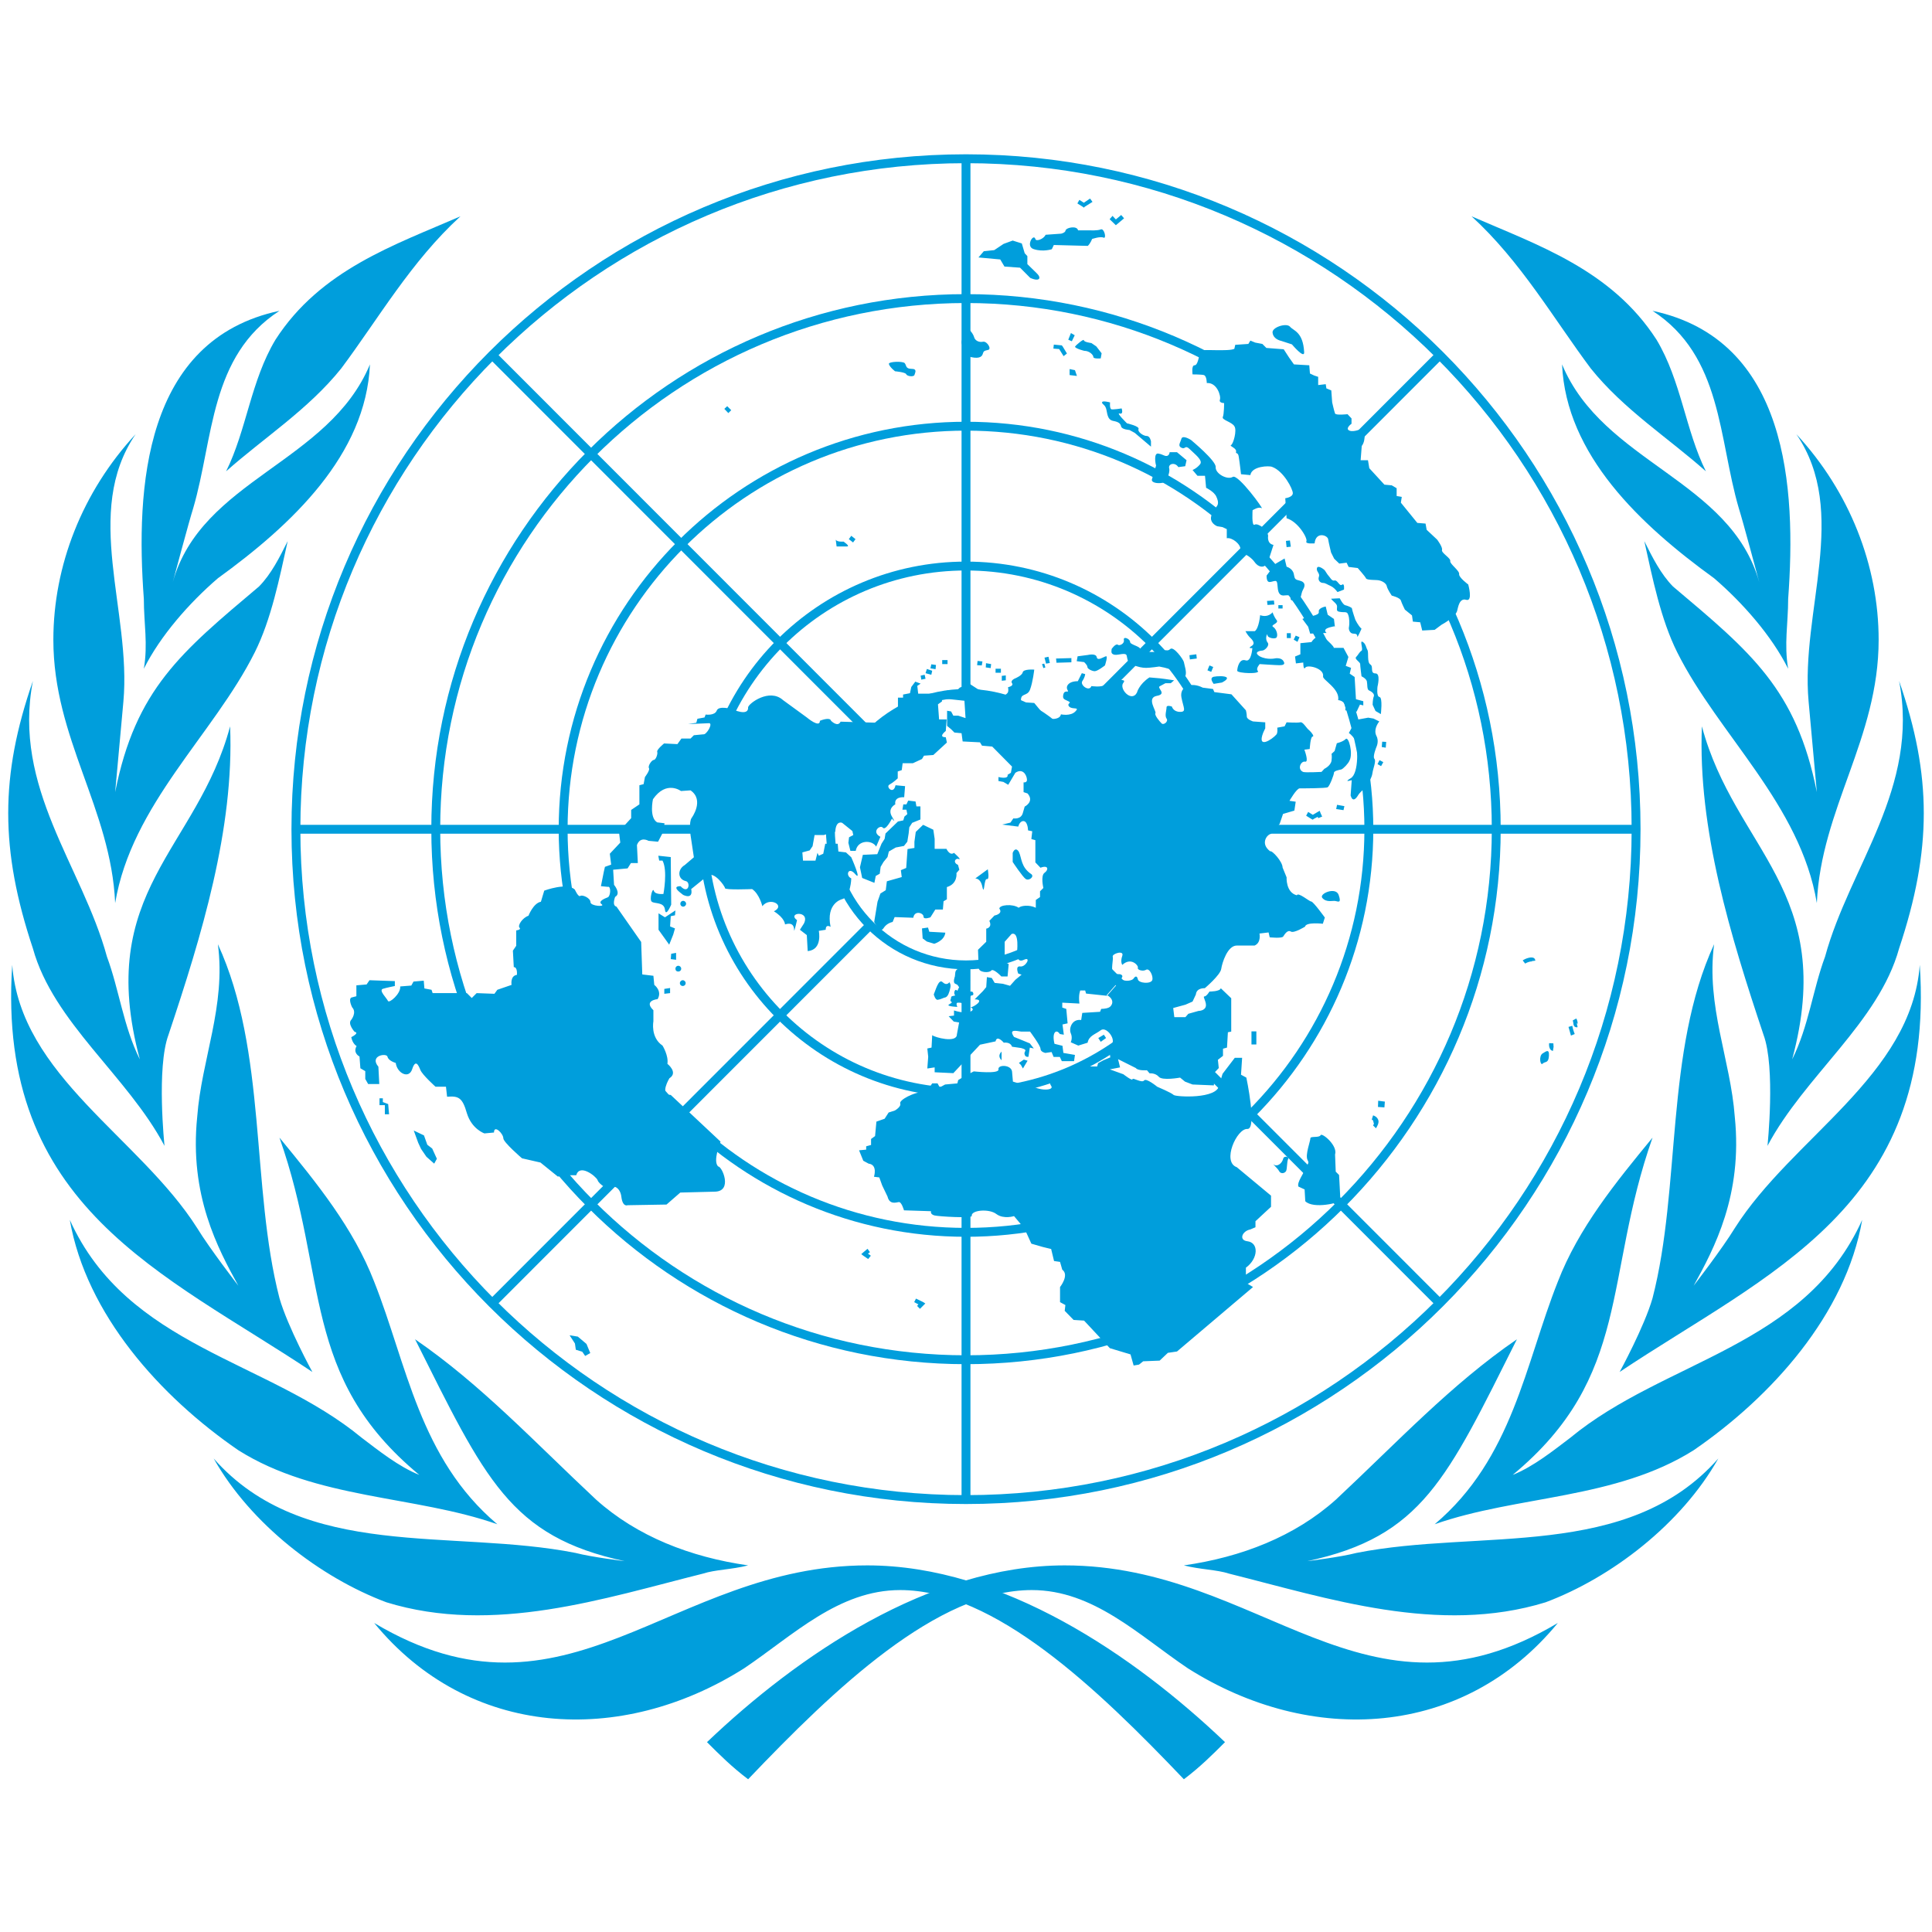 <svg version="1.2" xmlns="http://www.w3.org/2000/svg" viewBox="0 0 869 869" width="869" height="869">
	<title>UN_emblem_blue-svg</title>
	<style>
		.s0 { fill: #009edc } 
		.s1 { fill: none;stroke: #009edc;stroke-width: 4 } 
	</style>
	<path id="Layer" class="s0" d="m223.7 685.6c-35.1-29.6-40.7-72.1-55.4-109.1-9.3-24.1-25.9-44.5-42.6-64.8 22.2 62.9 9.3 107.3 62.9 151.7-9.3-3.7-18.5-11.1-25.9-16.7-42.5-35.1-105.4-40.7-131.3-98 7.4 42.5 40.7 79.5 75.8 103.6 35.2 22.2 79.5 20.3 116.5 33.3zm92.5 22.2c5.5-1.8 12.9-1.8 20.3-3.7-25.9-3.7-49.9-13-68.4-29.6-27.7-25.9-51.8-51.8-81.4-72.1 31.5 62.8 42.6 88.7 94.3 99.8 0 0-14.8-1.8-22.1-3.7-55.5-11-122.1 3.7-162.8-42.5 16.7 29.6 48.1 53.6 77.7 64.7 48.1 14.8 98-1.8 142.4-12.9zm73.9-3.7c-88.7 0-134.9 77.7-221.8 25.9 42.5 51.8 110.9 55.5 166.4 20.4 22.1-14.9 42.5-35.2 70.2-35.2 42.5 0 88.8 44.4 127.6 85.1 7.4-5.6 12.9-11.1 18.5-16.7-40.7-38.8-99.9-79.5-160.9-79.5zm-249.6-87c0 0-11.1-20.3-14.8-33.2-12.9-50-5.5-111-27.7-159.2 3.7 27.8-7.4 51.9-9.3 77.7-3.6 35.2 9.3 59.2 18.5 75.9 0 0-12.9-16.7-18.5-25.9-25.8-40.7-79.5-68.5-83.2-118.4-7.3 109.1 68.5 138.7 135 183.1zm-25.9-323.7c7.4-14.8 11.1-33.3 14.8-50-3.7 7.4-7.4 14.8-12.9 20.4-35.1 29.6-55.5 46.2-64.7 92.5l3.7-40.7c3.7-40.7-18.5-85.1 5.5-120.3-24 25.9-37 59.2-37 92.5 0 44.4 25.9 75.9 27.8 118.4 7.4-44.4 44.3-75.8 62.8-112.8zm-12.9-81.4c16.6-14.8 37-27.8 51.8-46.3 16.6-22.2 31.4-48.1 53.6-68.4-29.6 12.9-62.9 24-83.2 55.5-11.1 18.5-13 40.7-22.2 59.2zm-37 88.8c7.4-14.8 20.4-29.6 33.3-40.7 33.3-24.1 66.6-55.5 68.4-96.2-18.5 44.4-75.8 51.8-88.7 98 0 0 7.4-27.7 9.2-33.3 9.2-31.4 7.4-68.4 38.8-88.8-61 13-64.7 79.6-61 129.6 0 11 1.9 20.3 0 31.4zm9.3 214.6c0 0-3.7-35.2 1.8-50 14.8-44.3 29.6-92.5 27.7-138.7-14.8 55.5-61 74-40.6 149.8-7.4-14.8-9.3-31.4-14.8-46.2-11.1-40.7-42.6-75.9-33.3-124-14.8 42.6-14.8 75.9 0 120.3 9.2 33.3 42.5 57.3 59.2 88.8z"/>
	<path id="Layer" class="s0" d="m645.3 685.6c35.1-29.6 40.7-72.1 55.4-109.1 9.3-24.1 25.9-44.5 42.6-64.8-22.2 62.9-9.3 107.3-62.9 151.7 9.3-3.7 18.5-11.1 25.9-16.7 42.5-35.1 105.4-40.7 131.3-98-7.4 42.5-40.7 79.5-75.8 103.6-35.2 22.2-79.5 20.3-116.5 33.3zm-92.5 22.2c-5.5-1.8-12.9-1.8-20.3-3.7 25.9-3.7 49.9-13 68.4-29.6 27.7-25.9 51.8-51.8 81.4-72.1-31.5 62.8-42.6 88.7-94.3 99.8 0 0 14.8-1.8 22.1-3.7 55.5-11 122.1 3.7 162.8-42.5-16.7 29.6-48.1 53.6-77.7 64.7-48.1 14.8-98-1.8-142.4-12.9zm-73.9-3.7c88.7 0 134.9 77.7 221.8 25.9-42.5 51.8-110.9 55.5-166.4 20.4-22.1-14.9-42.5-35.2-70.2-35.2-42.5 0-88.8 44.4-127.6 85.1-7.4-5.6-12.9-11.1-18.5-16.7 40.7-38.8 99.9-79.5 160.9-79.5zm249.6-87c0 0 11.1-20.3 14.8-33.2 12.9-50 5.5-111 27.7-159.2-3.7 27.8 7.4 51.9 9.3 77.7 3.6 35.2-9.3 59.2-18.5 75.9 0 0 12.9-16.7 18.5-25.9 25.8-40.7 79.5-68.5 83.2-118.4 7.3 109.1-68.5 138.7-135 183.1zm25.9-323.7c-7.4-14.8-11.1-33.3-14.8-50 3.7 7.4 7.4 14.8 12.9 20.4 35.1 29.6 55.5 46.2 64.7 92.5l-3.7-40.7c-3.7-40.7 18.5-85.1-5.5-120.3 24 25.9 37 59.2 37 92.5 0 44.4-25.9 75.9-27.8 118.4-7.4-44.4-44.3-75.8-62.8-112.8zm12.9-81.4c-16.6-14.8-37-27.8-51.8-46.3-16.6-22.2-31.4-48.1-53.6-68.4 29.6 12.9 62.9 24 83.2 55.5 11.1 18.5 13 40.7 22.2 59.2zm37 88.8c-7.4-14.8-20.4-29.6-33.3-40.7-33.3-24.1-66.6-55.5-68.4-96.2 18.5 44.4 75.8 51.8 88.7 98 0 0-7.4-27.7-9.2-33.3-9.2-31.4-7.4-68.4-38.8-88.8 61 13 64.7 79.6 61 129.6 0 11-1.9 20.3 0 31.4zm-9.3 214.6c0 0 3.7-35.2-1.8-50-14.8-44.3-29.6-92.5-27.7-138.7 14.8 55.5 61 74 40.6 149.8 7.4-14.8 9.3-31.4 14.8-46.2 11.1-40.7 42.6-75.9 33.3-124 14.8 42.6 14.8 75.9 0 120.3-9.2 33.3-42.5 57.3-59.2 88.8z"/>
	<path id="Layer" fill-rule="evenodd" class="s1" d="m434.5 674.5c166.4 0 301.4-135 301.4-301.6 0-166.5-135-301.5-301.4-301.5-166.4 0-301.4 135-301.4 301.6 0 166.5 135 301.5 301.4 301.5z"/>
	<path id="Layer" fill-rule="evenodd" class="s1" d="m434.5 611.6c131.7 0 238.5-106.8 238.5-238.7 0-131.8-106.8-238.6-238.5-238.6-131.7 0-238.5 106.8-238.5 238.6 0 131.9 106.8 238.7 238.5 238.7z"/>
	<path id="Layer" fill-rule="evenodd" class="s1" d="m434.5 554.3c100.1 0 181.2-81.2 181.2-181.3 0-100.2-81.1-181.3-181.2-181.3-100.1 0-181.2 81.1-181.2 181.3 0 100.1 81.1 181.3 181.2 181.3z"/>
	<path id="Layer" fill-rule="evenodd" class="s1" d="m434.5 491.4c65.4 0 118.3-53.1 118.3-118.4 0-65.4-52.9-118.4-118.3-118.4-65.4 0-118.3 53-118.3 118.4 0 65.3 52.9 118.4 118.3 118.4z"/>
	<path id="Layer" fill-rule="evenodd" class="s1" d="m434.5 434c33.7 0 61-27.3 61-61.1 0-33.7-27.3-61-61-61-33.7 0-61 27.3-61 61 0 33.8 27.3 61.1 61 61.1z"/>
	<path id="Layer" fill-rule="evenodd" class="s1" d="m434.5 71.4v240.5m0 122.1v240.5m-212.6-514.3l170.1 170.2m85 85.1l170.1 170.2m-514-212.7h240.4m122 0h240.4m-514 212.7l170.1-170.2m85-85.1l170.1-170.2"/>
	<path id="Layer" fill-rule="evenodd" class="s0" d="m607 342.1c-0.5 1.3-2.8 3.7-3.7 4-0.9 0.2-3.3 0.6-3.3 1.5 0 0.9-1.9 5.9-2.8 6.5-0.9 0.5-11.1 0.5-12.6 0.5-1.4 0-4.6 5.6-4.6 5.6l2.8 0.4-0.6 4-5.1 1.5-1.5 4.4c0 0-3 4.3-4.3 4.7-1.3 0.3-4.6 4.2 0 7.7 0.9-0.5 5.6 4.7 5.6 7.3l1.8 4.4c0 0-0.4 6.8 4.6 8.1 0.6-1.6 5.6 2.8 6.5 2.8 0.9 0 6.1 7.2 6.1 7.2l-0.9 2.8c0 0-7.6-0.9-8 1.3 0 0-5 3.1-6.4 2.2-1.5-0.9-2.8 1.3-3.4 2.2-0.5 1-6.1 0.4-6.1 0.4l-0.5-2.2-4.1 0.5c0 0 0.9 4.1-2.2 5.4h-8c-4.2 0-6.6 7.8-7 10.5-0.4 2.8-7.4 8.7-7.4 8.7 0 0-3.7-0.3-4 2.8l-1.5 3.2-3.2 1.4-5.5 1.5 0.5 4.1h5l1.3-1.5 4.6-1.3c0 0 2.6 0 3.2-1.8 0.7-1.9-1.5-4.7-0.6-4.7 1 0 2.3-2.2 2.3-2.2 0 0 4.8 0 5.1-1.5l4.7 4.5v15l-1.5 0.3-0.4 6.9-1.8 0.5v3.2l-2.3 1.8 0.4 3.7-1.8 1.9-0.4 5.9-9.6-0.4-3.4-1.3-2.2-1.8c0 0-8.1 1.5-9.6-0.4-1.6-1.8-4.1-1.5-4.1-1.5l-1.2-1.4c0 0-4.1 0.3-5-1l-8-4 0.9 3.7-4.6 0.9 6.1 2.2c0 0 4.1 3.2 4.1 2.2 0-0.9 4.2 1.9 5.2 0.6 0.9-1.3 5.9 2.8 5.9 2.8 0 0 6.4 2.7 7.4 3.7 0.9 0.9 19.9 2 20.5-4.5l1.5-5 5.5-7.2h3.3l-0.5 7.6 2.4 1.3c0 0 5 23.5 0.4 23.1-4.7-0.2-11.5 14.8-4.7 17.2l15.4 12.8v5l-7 6.5v2.7l-2.3 1c-3.7 0.7-5.3 4.8-1.4 5.3 5.3 0.6 5 7.8-0.6 11.9v6.8l3.2 1.9-34.2 29-4.1 0.6-3.7 3.5-7.4 0.3-1.9 1.5-2.4 0.4-1.4-5-9.3-2.8-11.6-12.4-4.7-0.3-4-4.1 0.3-2.6-2.4-1.3v-6.8c0 0 4.3-5.4 1-7.8l-1-3.5-2.7-0.4-1.3-5.4-3.7-0.9-5.2-1.5-3.1-6.8-4.7-5.6c0 0-4.6 1.5-7.9-0.9-3.3-2.6-11.7-1.8-11.1 0.9-0.6 1-14.6 0.2-16.8-0.3-2.1-0.6-1.5-1.9-1.5-1.9l-12.2-0.4c0 0-1.1-4-2.4-3.7-1.3 0.2-4.1 1.2-5-2.5l-2.4-5-1.3-3.6-2.4-0.3c0 0 1.8-5.4-2.4-5.9l-2.4-1.3-1.9-4.7 3.2-0.3v-1.5l2.2-0.6v-2.7l1.8-1.3 0.6-6.5 3.7-1.3 1.8-2.8 2.8-0.9c0 0 3-1.7 2.4-3.2-0.5-1.4 5.6-5.1 12-5.5l2.4-3.5h2.4l1 1.8 2.4-1.3 5.5-0.5 0.4-1.5 3.3-2 3.7-1.9c0 0 11.5 1.3 11.1-0.9-0.4-2.2 5.6-2.2 6.1 0.9l0.4 4.6 3.3 1c0 0 3.5 2.7 4.1-0.4 2 3.5 11.6 3.9 9.8 1.3-1.9-2.4 2.7-4.6 2.7-4.6l2.8-0.4 1.3-1.9 4.1-0.3 1.5-1.5h8.3l0.4-1.5 2.4-1.3 3.1-1.3-0.4-2.8c0 0 0-1.1 1.3-3.5 1.3-2.4-2.8-7.7-5.2-5.9-2.5 1.9-5.3 2.4-5.9 5.6l-4.2 1.3-3.4-1.5c0 0 1-1.9 0-4.1-0.9-2.2 0.6-6.5 4.7-5.9l0.5-3.2 8-0.5 0.5-1.3c0 0 2.1 0 3.4-0.6 1.3-0.5 3.1-3.3-0.6-5.5l-0.2 0.2-9.4-1-0.4-1.4h-2.2c0 0-0.9 1.8-0.4 5.9l-7.7-0.4v2.2l1.8 0.6 0.6 6.5-2.3 0.5 0.6 4.6-1.8-0.3c-1.5-2.4-3.7-0.9-2.4 4.4l3.6 0.9 0.4 3.2 5.2 0.9-0.4 2.8h-5.5l-0.9-1.9h-2.8l-0.9-2.2-2.8 0.4c0 0-2.2-0.4-2.2-1.9 0-1.4-4.7-7.7-4.7-7.7h-4c-2.6-0.4-5.6-1.1-3.2 2.4l3.7 1.5 3.4 1.4 1.8 2.3-1.8-0.4-0.6 4.1c0 0-1.5 0.5-1.8-1.3-0.2-1.3 1.8-1.7-1.5-2.6l-4.1-0.6c0 0-0.5-2.2-3.7-1.8 0 0-3.1-3.7-3.7-0.6l-7 1.5-12 12.8-8.4-0.4v-2.2l-3.3 0.5 0.4-5.3-0.4-3.7 1.9-0.4 0.3-5.6c1 1 11.1 3.7 11.1-0.3l1-5.4-2.4-0.4-2.3-2.4 2.4-0.3v-2.3c7.1 2.3 10.2-0.5 7.4-1.4 1.3 0 6.9-3.6 1.9-3.6l3.7-3.7 1.5-1.8 0.3-4.5 2.2 0.4 1.3 2.2 3.7 0.4 3.2 0.9 2.4-2.7 2.8-2.3-1.5-0.5c0 0-1.5-3.5 0.9-3.2 2.4 0.4 5-4.4 1.9-3.1-1.5 0.7-3 1.1-3.4-2.4 0-0.9 1.3-10.4-2.4-9.1l-3.1 3.5v9.1l1.8 0.9-0.5 5.6h-2.8c0 0-3.7-3.9-4.6-2.6-0.9 1.1-5.6 0.9-5.6-1.3l-0.3-8.1 3.7-3.6v-5.9c0 0 2.9-0.4 1.4-3.5l2.3-2.4c0 0 4-0.7 2.2-3.1 0-1.7 5.9-2.3 8.7-0.4 0.9-0.9 4.6-1.5 7.7 0v-3.5l1.9-1.3v-2.6l1.5-1.5c0 0-1.3-5.5 0.5-6.8 1.9-1.3 1.9-3.7-1.8-2.3l-2.3-2.4v-10l-1.8-0.5 0.4-3.5-1.9-0.4c0 0 0-2.2-0.9-3.5-0.9-1.3-2.8-0.8-3.5 1.8l-7.2-0.9 3.7-0.9 1.3-1.9c0 0 3.3 0.6 4.2-2.2l0.9-3.1c0 0 4.5-2.2 1.3-5.9l-1.8-0.6v-4.4c0 0 1.8 0.3 1.5-1.5-0.2-1.9-1.9-5-5.2-2.8l-3.2 5.4-2.2-1.3-2.2-0.4v-1.8c0 0 4.6 1.2 4.1-1l1.5-0.9 0.5-2.8-8.9-9-4.6-0.4-0.9-1.5-7.8-0.4-0.5-3.7-3.2-0.3-1.5-1.5-1.8-1.5v-6.8l1.8 0.3 1 1.9h2.2l3.3 1.1-0.5-7.8-8.4-0.9 0.4-3.7h4.6l1.3-1.3 4.3-1.8 3.7 2.4 3.7 1.4c0.9 1 7.2 3.2 9.6 0.6 0.9-0.7 0.4-2.8 0.4-2.8 0 0 2.7-0.5 1.8-1.8-0.9-1.3 1.5-2.2 1.5-2.2 0 0 2.9-1.2 3.3-2.6 0.2-1.7 5.2-1.3 5.2-1.3 0 0-0.6 5.5-1.9 9-1.3 3.4-4.6 1.1-4 5.6l5.9 0.4c0 0 4.6 5.5 5.2 6.4 0.7 1 6.4 1.5 6.8-1.3 0 0 4.3 1 6.5-1.3 2.2-2.2-1.5-0.7-2.8-2.2-1.3-1.5 1.5-1.5-0.4-2.4-1.8-0.9-2.7-0.9-2.2-3.1 0.6-2.3 2.8-0.4 1.9-1.9-1-1.6 0.3-4 4.6-4l1.8-3.6 1.5 0.4c0 0 0 1.3-1.3 3.2-1.1 1.8 3.2 4.9 4.1 2.2 0 0 4.6 0.7 6.1-0.6 1.5-1.3 10.5-3.5 8.3-0.9-2.2 2.6 3.7 9.1 6.1 4.4 0 0 0.9-3.7 5.6-6.8l4.6 0.4 2.4 0.3 4.1 0.6-1.5 1.3h-2.4l-2.4 1.3c-1.9 0.7 3.5 3.5-1.5 4.4-4.8 0.9 0 6.9-0.6 7.8-0.5 0.9 1.9 3.7 2.8 4.6 0.9 0.9 3.2-0.9 2.2-2.2-0.9-1.3 0-3.7 0-5 0-1.3 2.4-0.4 2.4-0.4 0 0 0.6 2.4 3.7 2.4 3 0 1.5-1.8 0.6-6.5-0.9-4.8 4.1-7.2 9.6-4.4l4.6 0.6 0.6 1.4 7.7 1 6.5 7.2c0 0 0.4 1.5 0.4 2.8 0 1.3 2.8 2.2 2.8 2.2l5.5 0.4v2.7l-0.9 1.9c-3 7.7 4 3.1 5.9 0.9 0.7-0.7 0.4-3.1 0.4-3.1l3.3-0.6 0.9-1.8c0 0 4.8 0.3 6.1 0 1.3-0.4 2.8 2.7 4.1 3.6 1.1 1 2.4 2.8 1.5 2.8-1 0-1.3 5.6-1.3 5.6l-2.4 0.3c0 0 2.2 5.8 0.3 5.4-1.8-0.4-3.7 3.3-0.9 4.6 0.9 0.4 8.3 0 8.3 0l1.3-1.4c0 0 2.8-1.3 3.2-3.6 0.3-2.2 0-3.1 0-3.1l1.4-1.3 1-3.5c0 0 2.7-0.6 4-1.9 1.3-1.3 3.4 6.5 1.7 9.7zm-102.4 98.2c0 0.1 0.1 0.3 0.3 0.4 1.7 0.9 4.5 0.3 5-0.6 0.6-0.9 1.5-1.5 1.9 0.4 0.4 1.8 5.9 2.2 6.5 0.3 0.5-1.8-1.3-5.5-2.8-4.6-1.5 0.9-4.1 0-3.7-0.9 0.4-0.9-3-5-7-1.3 0 0-1-1.3 0-4.1 0.9-2.7-4.7-0.9-4.3 0.4 0.4 1.1-1.1 6.5 0.4 7.4 1.5 0.9 2.7 0 3.7 0.9 0.7 0.8-0.4 1.1 0 1.7zm-0.2-0.2l-6.7 7.6h0.4l6.5-7.4q-0.1-0.1-0.2-0.2zm0.2 0.3v-0.1q0 0 0 0.1zm-69.5 4.5c0.3-0.4 0.9 1.5 1.8 1.1 0.9-0.2 1.3 1.7 0.4 1.7-1 0-1 1.1-1 1.7 0 0.5 0 1.6-0.7 2.4-0.7 0.7-1.3 0.1-2.2-0.2-0.9-0.6-1.3-0.6-2.6-0.6-1.1 0-0.2 1.9-0.2 1.9 0 0-4.8-0.2-3.9-1 1-0.7 1.9-0.9 1.1-1.4-0.7-0.6 0-1 0-1.9 0-0.9 2.3-0.5 1.7-1.1-0.7-0.7 0-3.3 1.1-1.8l0.8-1.7c-0.8-0.8-0.2-0.9-1.7-1.5-1.3-0.5-0.2-3.3-0.2-3.3l0.2-1.9c0.4-2.4 5-2.6 5.4-0.5 0.1 2 0 3.5 0 3.5l1.2 0.5c0 0-0.1 1.5-1.2 1.5-1.2 0 0 0.8-0.8 1.5zm-15.1 2.4c0.7-1.5 2.2-7.4 4-5.5 1.9 1.8 3 0 3 0 0 0 0.9 0.9 0.4 2.7-0.4 1.9-1 3.7-2.1 4.1-1.1 0.2-2 0.9-3.5 1.1-1.1 0.2-1.8-2.4-1.8-2.4zm269-15v0.2c-0.2-0.2-1.9 0.2-3 0.9l-1.1-1.4c1.1-0.8 3.5-1.7 4.8-1.2 0.6 0.2 0.8 0.8 0.9 1.3zm9.8 38.5l-0.3 1.9c-1.5-0.2-1.9-2.1-1.7-3.5l1.9 0.1c0 0.8 0.1 1.5 0.1 1.5zm8.4-9.4c0.3 1.8 1.1 3.7 1.1 3.7l-1.7 0.7c0-0.2-0.6-2-1.1-3.9zm2-1.2l0.4 1.8c-0.6 0.2-0.9 0-1.3-0.2-0.4-0.4-0.6-0.9-0.6-1.5-0.1-0.3-0.1-0.9-0.3-1.3l1.6-0.9c0.4 0.7 0.6 1.5 0.6 2v0.4c-0.2-0.1-0.3-0.2-0.4-0.3zm0-0.1q0 0.1 0 0.1zm-15.3 13.7c1.3-0.7 3-2.4 2.8 1.1-0.2 3.5-1.7 2.4-2.8 3.5-1.1 1.2-1.9-3.5 0-4.6zm-74.1 24.1l0.1-2.8 3 0.4-0.2 2.6zm-0.9 9.6l-1.3-1.3c0-0.2 0.2-0.4 0.4-0.6l-0.4-1.6c-0.2-0.2-0.4-0.4-0.6-0.4l0.6-1.9c0.2 0 2 0.6 2.4 2.3 0.2 1.1-0.2 2-1.1 3.5zm-227.6 55.7l-0.9 0.7 1.3 0.9-1.2 1.5-2.2-1.5-0.9-0.7 0.9-0.8 1.9-1.6zm23.8 22.4l1.1 0.7-2.4 2.4-1.3-1.3 0.6-0.7-1.9-1 0.8-1.6zm-88-402.9l1.8 1.8-1.3 1.3-1.8-1.9zm55.8 58.3l1.9 1.5-1.1 1.5-1.9-1.5zm-7 1.3v0.4q0-0.2 0-0.4zm0 0.4c0.5 1.2 3.5 0.9 3.5 0.9 0 0 3.3 2.2 1.5 2.2h-4.6zm101.6-87.4l0.4 0.4 2 3.3-1.5 1.2-2-3.2-2.6-0.2 0.2-1.8 3.1 0.3zm10-64.1l2.8-1.9 1.1 1.5-3.5 2.2-0.4 0.4-0.5-0.4-2.4-1.5 0.9-1.6zm16.8 5.5l1.3 1.5-3.1 2.6-0.6 0.5-2.8-2.7 1.3-1.5 1.5 1.6zm-104.5 67c-0.1-1.1 6.1-1.3 7.1-0.4 0.9 1 0.3 2.6 3.1 2.6 2.8 0 1.5 1.9 1.3 2.8-0.4 0.9-3.3 0.6-3.7-0.4-0.4-0.9-5-1.3-5-1.3 0 0-2.4-1.8-2.8-3.3zm32.8-9.2c-0.4-2.3 1.4-2.3 1.8-5.4 0.4-3.1 3.3 0.9 3.7 2.4 0.4 1.7 2.2 2.6 4.1 2.2 1.8-0.3 4 3.4 2.2 3.7-1.9 0.4-2 0.6-2.4 1.9-0.4 1.3-2 2.4-6.8 0.9-1.2-0.4-2.1-3.7-2.6-5.7zm37.7-48.9l7-0.5c0 0 1.9-0.4 2-1.5 0.4-1.3 5.2-2.2 5.6 0h5.5c0 0 3.2 0.2 4.7-0.4 1.6-0.7 2.7 4.3 1.3 3.7-1.5-0.7-5.2 0.6-5.2 0.6 0 0-0.6 1.8-1.9 3.1l-15.3-0.4-0.9 1.9c0 0-3.9 1.3-8 0-4.1-1.1-0.2-7.4 0.6-4.6 0.3 1.3 3.8 0 4.6-1.9zm-6.9 19.4l-4.6-4.6-7-0.5-1.9-3.2-9.8-0.9 2.4-2.8 4.7-0.5 4.2-2.8 4.1-1.5 4.1 1.3 1.3 4.4 1.2 1.3v3.6l4.1 4c2.4 2.2 1.5 4.1-2.8 2.2zm17.1 27.8l1.2-3 1.7 1-1.3 2.7zm91.9-3.1c-0.5-2.4 6.1-4.6 7.8-2.8 1.5 1.9 5.9 2.2 6.4 11.5 0.2 3.3-5.5-3.5-5.5-3.5l-4.6-1.5c-2.6-0.6-3.9-2-4.1-3.7zm-17.2 7.2l0.4-1.8 5.9-0.4 0.9-1.5 2.2 0.9 3.2 0.6 1.8 1.8 7.8 0.6 2.4 3.7 2.2 3.1 6.9 0.4 0.3 3.7 1.9 0.9 1.8 0.6v3.7l3.4-0.4 0.3 1.9 2.2 0.9 0.4 5.4c0 0 0.9 4 1.3 5 0.4 0.9 5.6 0.3 5.6 0.3l1.8 1.9v2.4c0 0-3.1 2.2-0.9 3.1 2.2 0.9 6.5-1.3 6.5-1.3 0 0 1.2 5.4-1 8.2l-0.5 6.4h3.3l0.6 3.6 6.8 7.4 3.3 0.3 2.2 1.3v3.5l2.3 0.4-0.4 2.6 7.4 9.1 3.7 0.3 0.5 2.8 4.7 4.4c0 0 2.6 3.4 2.2 4.7-0.4 1.3 4.1 3.7 3.7 5-0.2 1.3 4.4 4.4 4 5.9-0.1 1.5 4.1 4.6 4.1 4.6 0 0 2.2 7.8-0.9 6.9-3.2-1-3.7 3.7-4.1 5-0.2 1.2-2.9 4-7 6.2l-3.1 2.3-5.6 0.3-0.9-3.7-3.3-0.3-0.4-2.8-3.2-2.6c0 0-1.4-2.8-1.8-4.1-0.4-1.3-4.1-2.2-4.1-2.2 0 0-1.8-2.6-2.2-4.1-0.2-1.4-2-2.4-3.3-2.7-1.1-0.4-5.8 0-6.1-1-0.4-0.9-3.7-4.6-3.7-4.6l-4.1-0.5-0.9-1.9-3.3 0.4-2.3-2.2-1.4-2.8c0 0-1-4.1-1.3-5.9-0.2-1.9-5.6-3.7-6.1 1.8 0 0-4.3 0.4-3.7-0.9 0.7-1.3-3.7-8.9-8.9-10.4l-0.6-9c0 0 3.4-0.4 3.4-2.3 0-1.8-4.1-9.9-9.3-11.8-1.3-0.6-9.2-0.4-9.8 3.7l-4.2-0.4c0 0-0.6-5.3-1-7.7-0.3-2.6-1.6-1.1-1.2-2.6 0.1-1.5-3.2-2.4-2.3-2.8 1-0.4 2.8-6.7 1.5-8.5-1.1-1.9-5.7-2.8-5.2-4.1 0.6-1.3 0.6-6.3 0.6-6.3 0 0-2.4 0-1.9-1.5 0.6-1.6-1.3-7.9-5.9-7.5 0 0 0-3.2-1.3-3.6-1.1-0.3-5.1-0.3-5.1-0.3 0 0-0.6-4.1 0.9-4.1 1.5 0 1.8-3.7 2.8-6.5 0.3-0.9 12.5 0.4 15.1-0.9zm-67.7-3.9c0 0.9 3.4 1.3 3.4 1.3l2.2 1.5 2.4 3.1-0.4 2.3c0 0-3.3 0.3-3.3-0.6 0-0.9-1.7-2.8-4.1-2.8 0 0-3.7-0.9-4.2-1.8 0.5-0.9 4-3.7 4-3zm-3.1 16.1l-3.3-0.4v-2.7l2.4 0.5zm26 25.6l-2.4-1.3c0 0-3.3-0.2-3.7-1.5-0.3-1.3-0.9-2.1-3.7-2.6-2.7-0.6-2.5-3.7-3.1-5.6-0.6-1.8-1.8-1.8-1.8-2.7 0-1 3.6 0 3.6 0 0 0-0.3 2.7 0.6 3.1 0.9 0.2 4.6-0.4 4.6-0.4 0 0 1 2.8-0.9 2.3-1.8-0.6 3.3 4.4 3.3 4.4 0 0 5.8 1.3 5.2 2.6-0.5 1.3 2.2 3.1 3.7 3.1 1.5 0 1.9 2.4 1.9 2.4v2.4zm9.6 14.7c-0.4-1.3-1-5.6 0.9-5.4 1.8 0.4 0.5 0 2.8 0.9 2.2 0.9 2.4-1.5 2.4-1.5h3.3l4.3 3.6-0.6 2.7-3.1 0.4c-1.5-2.4-4.7-1.5-4.1 0.6 0.5 2.2-1.5 6.2-2.8 6.4-1.3 0.4-5.2 0.4-5-1.4 0.6-1.9 1.9-6.3 1.9-6.3zm45.8 44.9c-2-1.5-1.1-1.8-4.2-4.1-3.2-2.2-4.1-0.9-3.7-3.1 0.3-2.2-3.7-5.5-6.1-5v-4.1l-1.9-0.9-2.4-0.4c0 0-2.4-0.9-2.8-3.1-0.3-2 1.5-4.3 2.4-5.6 1-1.1 1-2.4 0-4.6-0.9-2.2-4.6-4-4.6-4l-0.5-5.4h-3.4l-2.2-2.6c0 0 1.9-0.7 3.4-2.6 1.4-1.8-2.5-4.6-4.7-6.8-2.2-2.1-1.8 0.3-3.7-0.6-1.8-0.9-0.5-2.2 0-4.1 0.6-1.8 4.3 0.6 4.3 0.6 0 0 11.4 9.4 11.1 12.2-0.2 3 5.3 5.9 7.7 4.4 2.4-1.4 14.3 15 13 14.1-1.3-0.9-4.1 0.9-4.1 0.9 0 0-0.5 7.4 0.9 6.5 1.5-0.9 5.8 2.2 6.1 5 0 0-0.7 3.5 2.4 4.1l-2.2 6.8c-0.9 2.8-2.7 3.7-4.8 2.4zm-63 35.7c0.5 0.6 3.1-0.3 2.7-2.2-0.3-1.8 2.8-0.4 2.8 0.9 0 1.3 4.3 1.9 4.6 3.2 0.2 1.3 6.1 1.8 8.9 0.9 2.8-0.9 3.2 0.4 4.6-0.9 1.5-1.3 5.8 4.6 6.1 5.9 0.2 1.3 1.5 4.8 0.6 6.3-0.9 1.6-3.1 0.7-6.5-2.8-0.7-0.7-5.2-1.5-5.2-1.5 0 0-4 0.6-5.9 0.6-1.8 0-3.5-0.4-5.9-1.3-2.4-0.9-2.4-2.2-2.8-4.1-0.3-1.8-3.7-0.2-5.5-0.5-1.9-0.4-1.3-1.7-1.3-2.6 0 0 1.8-2.6 2.8-1.9zm-13.5 4.6c0 0 3.7-0.9 4 1 0.4 1.8 2.8 0 4.1-0.4 1.1-0.4-0.4 4.1-0.4 4.1 0 0-3.3 2.6-4.6 2.6-1.1 0-3.3-1-3.3-1.9 0-0.9-1.5-2.2-1.5-2.2l-3.3-0.4 0.4-2.2zm-20.6 4.1l1-0.2 0.5 1.7-0.9 0.3zm1.1-2.9l1.8-0.4 0.6 2.8-1.7 0.3zm12.1 0.2v1.9l-6.7 0.2-0.2-1.9zm53.1-1.3l3.1-0.4 0.2 1.9-3.1 0.4zm8.1 6.8l0.9-2.2 1.7 0.7-0.9 2.2zm26.8-31.2l3.1-0.2 0.2 1.8-3.1 0.2zm5.1 1.9h1.9v1.5h-1.9zm5.6-26.3l-1.9 0.2-0.3-2.8 1.8-0.2zm-1.8 38.9h1.8v2.2h-1.8zm4 1.1l1.7 0.7-0.9 2.1-1.7-1zm-13.1-27l4-5.3 4.1-2.4 0.9 3.7c0 0 2.6 0.7 3.2 3.1 0.5 2.6 0.5 2.6 2.8 3.2 2 0.5 2.7 1.8 1.4 4-1.3 2.2-0.3 5.4-4 5-3.7-0.2 0.9-2.9-4.1-2.4-4.8 0.8-2.4-6.5-4.3-6.5-1.8 0-4 2.1-4-2.4zm16.1 19.5c2.4-1.3 7.7-1.3 7.4-3.2-0.4-1.8 3.1-2.4 3.1-2.4l0.9 3.7 2.8 1.9 0.4 3.3c-0.3 0-0.9 0.1-2.4 0.5-3.4 1-1.3 2.5-1.3 2.5l-7.4 0.3-0.9-3.1zm14.5 3.3c0.3 0 0.1 0.2 0.1 0.2zm-54.4 22.7c1.5-0.3 5.2-0.5 5.9 0.4 0.6 0.9-2.2 2.2-2.2 2.2l-3.7 0.6c-1.1-1.5-1.5-2.8 0-3.2zm19.8-2.7c1.7 1.6-9.2 1.2-9.2 0 0-1.3 0.9-5.6 3.7-4.7 2.7 1 3.1-5.5 3.1-5.5 0 0-2.4 0.3-0.4-0.9 2.2-1.3 0-3.2-0.9-4.1-0.9-0.9-1.8-2.6-1.8-2.6h4.2c1.9-1.3 2.4-7.2 2.4-7.2 3.7 1.3 5.6-1.3 5.6-1.3 0 0 0.5 1.8 1.8 3.5 1.3 1.5-3.1 2.2-1.5 3.1 1.5 1 2.2 3.7 1.5 4.7-0.5 0.9-4.1 0.3-4.1-1 0-1.3-1.3 1.5 0 3.2 1.3 1.5-1.4 3.7-2.2 3.7-0.5 0-4.6 0.5-1.3 2.6 3.4 1.8 7.1 0.9 7.1 0.9 0 0 2.7-0.4 3.6 1.3 1 1.5-0.3 1.8-1.8 1.8-1.5 0-8.9-0.5-8.9-0.5 0 0-1.8 2-0.9 3zm35.9-35.4c-1-1.3-1.9-2.2-3.2-2.8-1.3-0.5-2.2-1.3-3.3-1.3-1.3 0-2.4-1.2-1.9-2.7 0.6-1.5-0.9-2.2-0.9-3.5 0-1.3 0.9-1.3 2.4-0.4 1.5 0.9 1.3 1.3 2.4 2.8 1.3 1.4 1.9 3.1 3.2 2.7 1.3-0.3 2.2 2.8 3.3 1.9 1.3-0.9 0.9 2.2 0.9 2.2zm1 2.8c0 0 1.4 2.8 2.4 3.1 0.9 0.2 3.1 1 3.1 1.5 0 0.6 1.5 5 1.5 5 0 0 1.3 2.8 2.8 4.1 0 0-1.9 4.4-1.9 3.5 0-0.9-0.4-1.3-1.8-1.3-1.5 0-2.3-1.9-1.9-3.2 0.2-1.2 0.2-3.8-0.4-5.3-0.5-1.7-1.8-0.9-3.7-1.3-1.8-0.2-1.3-1.1-1.3-2.4 0-1.3-1.8-2.2-2.7-3.5zm16.1 50.7l-1.3-2.8c0 0 0-2.4 0.5-3.7 0.6-1.3-1.3-2.4-2.2-2.8-0.9-0.4-0.6-2.8-0.9-4.1-0.4-1.3-2.4-2.2-2.4-2.2 0 0-0.6-4.6-0.6-5.5 0-1-2.8-2.3-1.8-3.2 0.9-0.9 1.4-2.2 2.4-2.8 0.9-0.5-1-4.9 0.5-4 1.5 0.9 1.5 2.6 2.2 3.7 0.6 1.3-0.3 5.5 1.3 6.5 1.5 0.9-0.3 4 2.3 4 2.4 0 0.9 5.9 0.9 5.9 0 0-0.6 4.5 0.9 4.7 1.5 0.3 0.6 7.7 0.6 7.7zm0.9 23.9l0.9-1.8 1.7 0.9-1 1.8zm2.1-10.1l1.8 0.1-0.2 2.6-1.8-0.3zm-1.3-9.1c-0.9 1.1-2.6 3.9-1.3 6.5 1.3 2.4 0 5 0 5 0 0-1.8 4.4-0.9 5.3 0.9 1-0.6 4.3-0.9 6.5-0.2 2-2.1 5-3.4 6.5-1.3 1.6-2.2 2-3.1 3.5-0.9 1.5-2.4 3.1-3.3 0l0.5-6.9c0 0-4.1 1.3-0.4-0.9 3.7-2.2 3.2-15 1.9-17.2-1.3-2.2-2.8-3.1-2.8-3.1l3.2-5.9 5.5-1 2.4 0.4zm-13.9-29l-1.2 4 2.4 0.9-0.6 2.6 2.2 1.5 0.6 10 3.3 0.9v1.9l-1.5-0.4-1.5 3.2-5.1-0.6c0 0 0.9-4.1-3.2-4.6 0.9-5-7-9.1-6.8-10.6 0.7-3.7-7-5.5-8-4-0.9 1.4-0.9-2.3-0.9-2.3l-3.3 0.4-0.4-3.1 2.4-1v-5l5-0.5c0 0 2.8-5 7-0.9 2.9 2.7 3.2 3.4 3 3.5h4.4zm-6.8-4.1c0 0 0.1 0.1 0.2 0zm-7 76l-1.9 1-0.3 0.3-0.6-0.3-2.4-1.5 0.9-1.7 2.1 1.3 2.2-1.3 0.9-0.5 0.4 1.1 0.7 1.5-1.8 0.7zm8.7-5.4l3.3 0.6-0.4 1.8-3.3-0.5zm-6.7 41.8c-1.3-1.9 6.1-5 7.4-1.3 1.3 3.7 0 3.1-1.3 2.8-1.1-0.4-4.2 0.9-6.1-1.5zm-31.8 60.1h2.2v5.9h-2.2zm16.5 57.4c-0.6 1.3-0.4 4.1-0.9 5.4-0.8 1.3-2.6 1.3-3.2 0-0.7-1.3-3.5-3.7-2.2-2.8 1.3 0.9 3.5-0.4 4.1-2.8 0.3-1.3 2.7-0.9 2.2 0.2zm7.4 4.8c0.3-2.2 2.6-2.2 1.3-4.4-1.1-2.3 1.3-8.4 1.3-9.7 0-1.1 4-0.1 4.6-1.4 0.5-1.3 7.8 4.6 6.5 8.7l0.3 7.7 1.5 1.5c0 0 0.6 10.6 0.6 11.5 0 0.9-12.1 4-15.8 0.3l-0.3-5.3-2.8-1.3c-0.7-2 2.4-5.7 2.8-7.6zm-91.7-57.5l-1.1-1.7 2.5-1.5 1 1.5zm-44.6 8.3c-1.1-1.1-1.5-2.4 0-3.9zm8.7 2.1l-0.9-0.9 2.2-1.5 1.7 0.5-2.1 3.5zm-0.9-95.8c1.3 2.8 0.9 6.9 5.6 10 1.4 1.1-1 3.1-2.5 2.2-1.4-0.9-5.9-7.7-5.9-7.7v-4.1c1-2.4 2.2-1.5 2.8-0.4zm-19.6 11.9l5.6-4.1c0 0 0.9 4.8-0.4 4.4-1.3-0.3-1.1 6.9-1.9 4.1-0.3-1.3-0.7-4.1-3.3-4.4zm-13.3-66.3c0 0-3.7 2.8 0 2.8l0.5 2.4-6.1 5.6-4.2 0.3-0.9 1.5-4.1 1.9h-4.6l-0.4 3.1-1.8 0.6v3.1c0 0-1.9 1.8-3.7 2.8-1.9 0.9 1.8 4.8 2.7 0.3l4.3 0.4-0.4 5c0 0-4.6-0.5-4 3.2 0 0-3.7 1.8-1.5 5.5 2.2 3.7 0 0.9 0 0.9 0 0-2.8 5.6-4.1 4.1-1.1-1.5-5.4 1.8-1.1 4.1l-1.9 4.4c-1.8-3.1-8.3-3.1-9.2 1.9h-2.4l-0.9-3.6 0.3-2.5 1.9-1-0.4-1.8-4.6-3.7c0 0-2.8-1.3-3.1 4l-5.2 1.5h-4.1l-0.9 5-1.3 1.9-3.3 0.9 0.3 3.7h5.6l0.9-3.5 0.6 1.3 2-0.9 0.9-4.5h5.6l0.3 3.5 3.4 0.4 2.4 2.2c0 0 5 11.3 1.8 7.6-3.1-3.7-4.6 0.6-1.8 1.9 0 0-0.2 8.5-4.3 9.4 0 0-7.2 1.8-5 12.4 0 0-2.2-1.5-2.2 1.3l-3.1 0.5c0 0 1.8 8.5-5 9.1l-0.4-7.2-3.1-2.4 1.8-2.8c3-6.1-7.8-5-3.1-1.5 0 0-1.3 5.6-1.3 4.6 0-0.9 0-4-4.1-2.7 0 0 0-2.8-5-5.9 5.4-2.6-1.8-6.7-5.2-2.3 0 0-1.3-5.5-4.6-7.7 0 0-12.2 0.5-12.2-0.4 0-0.9-5-7.8-7.8-5.6l-7.4 6c0 0 1.3 5-3.9 2.5 1.5 0.7-6.2-3.8-0.9-3.8 3.7 4 4.7-1.9 2.3-2.3-3.7-0.9-3.7-5.3-0.4-7.2l4.1-3.5-1.5-10c0 0-0.8-5.9 0.5-7.7 0 0 5.9-8-0.5-12.4l-4.3 0.3c0 0-6.6-5-12.6 3.7 0 0-1.8 8.2 1.9 10.4l3.3 0.4-0.5 3.7-2.4 4.6-4.3-0.4c0 0-3.7-2.2-5.2 1.9l0.4 8.1h-3.1l-1.5 2.4-6.5 0.6 0.4 6.8c0 0 3.3 3.9 0.5 5.4 0 0-1.6 3.9 0.6 4.4l11.1 15.9 0.5 14.6 5 0.6 0.4 4.1c0 0 3.7 2.7 1.5 6.4 0 0-6.5 0.6-1.9 5v5c0 0-1.4 7.2 4.1 10.9 0 0 2.8 4.5 2.2 8.2 0 0 5 3.9 0.9 6.5 0 0-4.6 7.5 0.6 7.5l22.4 21c0 0-3.7 9-1 11.2 1.7 0 6.5 11-1.4 11.3l-15.7 0.4-6.2 5.4-17.5 0.3c0 0-2.2 1-2.8-3.7-0.5-4.6-4.1-5.5-4.6-4-0.6 1.4-5.6-1.7-6.1-3.6-0.8-1.8-8.1-7.5-9.6-2.2h-2.4l-5.9 0.6-7.8-6.3-8.3-1.9c0 0-8.4-7.2-8.4-9 0-2.1-4.2-6.3-4.2-2.6l-4.3 0.4c0 0-5.7-1.9-7.9-9.1-2-7-3.7-7.8-8.9-7.4l-0.5-4.5h-4.7c0 0-5.9-5.3-6.8-7.5-0.9-2.3-2.2-5-3.7-0.4-1.5 4.6-6.8 1.8-7.4-2.8 0 0-3.3-0.9-3.7-2.8-0.4-1.8-8.3-0.5-4.1 4.5l0.4 7.8h-5l-1.3-2.3v-3.5l-2.2-1.3-0.4-5.3c0 0-3.1-1.5-1.3-4.7 0 0-1.8-0.9-2.4-4 0 0 3.9-1.9 1.5-2.4 0 0-3.3-3.6-1.5-5.4 0 0 2.6-3.3 0.4-5.6 0 0-1.8-3.5-0.4-4.4l2.3-0.6v-4.9l4.6-0.4 1.3-1.9 11.4 0.4v2.2c0 0-4 0.8-5.5 1.3-1.7 0.8 1.8 4.1 2.4 5.4 0.5 1.3 5.9-3.3 5.5-6.5l5-0.4 1-1.8 4.6-0.4 0.3 3.5 3.2 0.6 0.5 1.5h15.4l2.2 2.2 2.2-2.2 8 0.3 1.3-1.8 6.4-2.2c0 0-0.7-4.1 2.4-4.5 0 0 0.4-3.5-1.4-3.5l-0.4-7.4 1.5-2.2v-6.9c0 0 2.4-0.3 1.5-1.2-1-1 1.3-4.5 4-5.4 0 0 2.2-5.7 5.6-6.3l1.5-5c0 0 10.5-3.9 13.8-0.4 0 0 1.5 3.4 2.4 2.8 0.9-0.7 4.6 0.9 4.6 2.8 0 1.8 6.9 2.2 5 0.9-1.8-1.3 1.5-2.6 2.8-3.1 1.3-0.6 1.5-5.2 0-4.7l-3.1-0.3 1.3-6.5 0.5-2.2 2.8-1-0.6-4.9 4.7-5-0.6-5 5.5-6v-3.7l3.7-2.5v-8.6l1.9-0.5 0.6-3.2c0 0 2.4-3.1 1.8-4-0.6-1 1.3-3.7 2.2-3.7 0.9 0 1.9-2.8 1.5-3.7-0.2-1 3.1-3.7 3.1-3.7l6 0.3 1.8-2.5h4.1l1.5-1.5 4.2-0.4c1.5 0.4 4.8-5.4 2.4-5l-9.2 0.4 3.7-0.6 0.5-1.8 3.2-0.6 0.5-1.3c0 0 4.1 0.6 5-1.8 0.9-2.4 7-0.6 7-0.6 0 0 7.4 3.5 7.1-0.9 0.3-1.7 9.6-8.7 15.7-3.2l10.7 7.8c0 0 5.9 5 5.9 1.5 0 0 4.5-1.9 5 0 0 0 3 3.1 4.3 0.4l17.2 0.5 8.6-7.2v-4.1h2.3v-1.4l3.1-0.6 0.6-2.8 1.8-2.4 2.4 0.9-1.5 1 0.4 3.5h10.7v3.5l-1.8 1.3 0.5 6.8h3.4zm-118.7 73.5q0 0 0 0 0 0 0 0zm0.2 0.1q-0.1 0-0.2-0.1 0.1 0.1 0.2 0.1zm118.8-20.6c0 0 1.5 3.3 3.4 1.8 0 0 3.7 3.3 2.2 2.8-1.7-0.6-2.8 1.6-0.4 2.6l0.6 2.2-1.3 1.5c0 0 0.7 4.8-4.3 6.3v5.5l-1.5 0.9-0.3 3.7h-3.4l-2.2 3.5c0 0-3.1 1.2-3.1-0.3 0-1.7-4.1-3-4.6 0.5l-8.4-0.3-0.9 2.2c0 0-2.6 0.4-4.1 2.8-1.4 2.5-4.2-2.8-4.2-2.8l1.5-9.1 1.3-3.7 2.4-1.5 0.5-4 6.7-1.9-0.4-3.1 2.4-1 0.6-8.5 3.1-0.5v-2.8l0.6-4.4 3.3-3.2 4.6 2.2 0.6 4.1v4.5zm-18.9-14.5l1.3-1.1-0.4-2h-1.8l0.4-2.4h1.4l0.8-1.7 3.3 0.4 0.4 2.2h1.8v5.9l-3.7 1.5-1.3 2-0.3 2.8-0.6 3.7-1.5 1.9-3.7 0.7-3.1 1.8-0.6 2.5-1.8 2.2-1.3 2.2-0.4 3.1-1.8 1-0.6 3.1-5.5-2.2-1-4.8 1.3-5.6 6.5-0.3 1.9-4.7 1.4-2.2 0.4-2.4 5.6-5.4 2.4-0.5zm-98.2 39.2c0 0.7-0.6 1.3-1.3 1.3-0.8 0-1.3-0.6-1.3-1.3 0-0.7 0.5-1.3 1.3-1.3 0.7 0 1.3 0.6 1.3 1.3zm-0.2 35.7c0 0.8-0.6 1.3-1.3 1.3-0.7 0-1.3-0.5-1.3-1.3 0-0.7 0.6-1.3 1.3-1.3 0.7 0 1.3 0.6 1.3 1.3zm-4.6-6.5c0-0.7 0.5-1.3 1.3-1.3 0.7 0 1.3 0.6 1.3 1.3 0 0.8-0.6 1.3-1.3 1.3-0.8 0-1.3-0.5-1.3-1.3zm-2.4 11l-2.6 0.3v-2.2l2.6-0.4zm2.7-15l-2.4-0.3 0.2-2.4 2.2-0.4zm-2.4-19.6l-0.3 4.6 2.2 0.9-0.8 2.8-1.8 4.5-4.8-6.7v-7.4l2.9 1.8 4.7-3.1-0.2 2.2zm0.2-5.2c0 0-2.4 5.8-2.8 2.3-0.4-3.6-4.6-2.6-5.9-3.6-1.3-0.9 0.4-6.8 0.9-4.9 0.6 1.8 4.3 1.4 4.3 1.4 0 0 2-10.5-0.4-15h-1.5l-0.4-2.2 5.6 0.6zm123.3 12.6c-0.4 3.7-5 5-5 5l-3.3-1-1.9-1.4-0.3-4.5 2.7-0.4 0.6 1.9zm-166.6 184.8l-2.4-3.7 3.7 0.6 3.9 3.3 1.7 4.1-2.3 1.3-1.3-1.9-2.9-0.9zm-67.9-93.6l1.5 4.2 2.2 1.7 2.1 4.6-1.2 2.2-3.5-3.1-2.4-3.5-1.3-2.8-2-5.5zm-18.5-15l2.4 0.9 0.4 4.6h-1.9v-4.1h-2.4v-3.1h1.5zm241.9-191.8l1.8-0.4 0.4 1.8-1.9 0.4zm2.2-1.1l0.6-1.9 2.4 0.8-0.4 1.8zm2.2-2.2l0.4-1.8 2.1 0.3-0.2 1.9zm5.3-3.7h2.4v1.8h-2.4zm15.7 2.3l0.2-1.9 2.2 0.2-0.3 1.8zm3.9 1l0.1-1.9 2.3 0.4-0.2 1.8zm4.4 0.6h2.4v1.8h-2.4zm4.6 3v2.2l-1.8 0.2v-2.2z"/>
</svg>